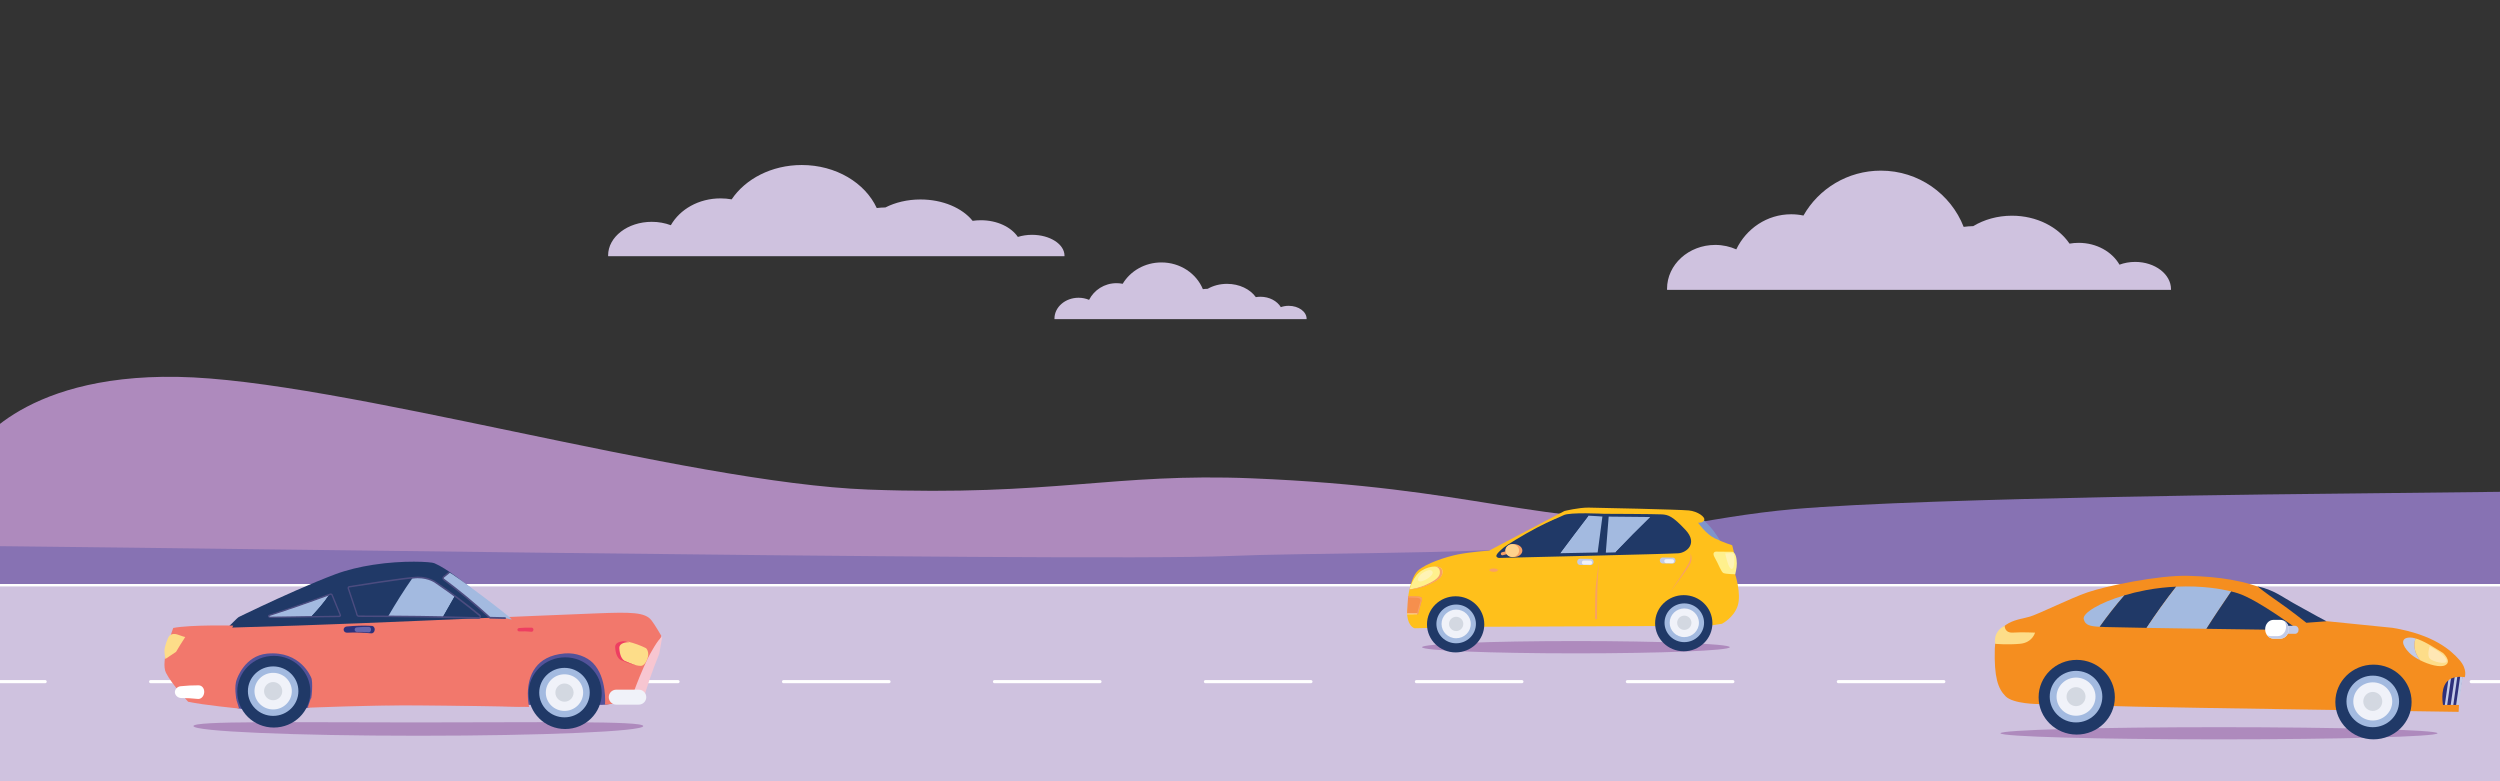<?xml version="1.0" encoding="UTF-8"?>
<svg xmlns="http://www.w3.org/2000/svg" xmlns:xlink="http://www.w3.org/1999/xlink" id="Layer_1" viewBox="0 0 1920 600">
  <rect x="0" y="0" width="1920" height="600" fill="#333333" stroke="none"/>
  <defs>
    <style>.cls-1{fill:#cfc2df;}.cls-1,.cls-2,.cls-3,.cls-4,.cls-5,.cls-6,.cls-7,.cls-8,.cls-9,.cls-10,.cls-11,.cls-12,.cls-13,.cls-14,.cls-15,.cls-16,.cls-17,.cls-18,.cls-19,.cls-20,.cls-21,.cls-22,.cls-23,.cls-24,.cls-25,.cls-26,.cls-27{stroke-width:0px;}.cls-2{fill:#2e317b;}.cls-28{clip-path:url(#clippath);}.cls-3{fill:none;}.cls-4{fill:#ffe7b4;}.cls-5{fill:#203967;}.cls-6{fill:#ffc01b;}.cls-7{fill:#c3cbe7;}.cls-8{fill:#f58e1f;}.cls-9{fill:#4c4c80;}.cls-10{fill:#525299;}.cls-11{fill:#fddd89;}.cls-12{fill:#ae8abd;}.cls-13{fill:#8772b3;}.cls-14{fill:#fff08d;}.cls-15{fill:#f7c6d1;}.cls-16{fill:#f2786c;}.cls-17{fill:#ee3e61;}.cls-18{fill:#a3bae0;}.cls-19{fill:#f68f4d;}.cls-20{fill:#6766ad;}.cls-21{fill:#f8a065;}.cls-22{fill:#fff3b5;}.cls-23{fill:#fff;}.cls-24{fill:#f0f2f9;}.cls-25{fill:#d3d8e1;}.cls-26{fill:#ffd28c;}.cls-27{fill:#7f94cb;}</style>
    <clipPath id="clippath">
      <rect class="cls-3" x="-5.24" y="-288.11" width="1928.45" height="997.02"></rect>
    </clipPath>
  </defs>
  <g id="road">
    <rect class="cls-1" x="-1943.1" y="500.03" width="1944.86" height="121"></rect>
  </g>
  <g class="cls-28">
    <g id="clouds">
      <path class="cls-1" d="M1317.33,188.1c5.8,0,11.26,1.25,16.14,3.41,7.66-15.95,23.63-26.95,42.13-26.95,3.24,0,6.4.33,9.45.98,11.67-20.58,33.92-34.49,59.45-34.49,28.99,0,53.74,17.93,63.59,43.19,2.4-.33,4.85-.54,7.34-.57,8.36-5.03,18.62-8.01,29.74-8.01,19,0,35.54,8.65,44.23,21.45,2.27-.4,4.62-.61,7.03-.61,13.77,0,25.64,6.84,31.34,16.76,3.63-1.34,7.7-2.12,12.01-2.12,15.22,0,27.56,9.4,27.56,20.99l-.03.48h-386.99l-.04-.77c0-18.64,16.58-33.74,37.04-33.74Z"></path>
      <path class="cls-1" d="M828.34,228.67c2.9,0,5.63.59,8.08,1.62,3.84-7.58,11.82-12.81,21.08-12.81,1.62,0,3.2.16,4.73.47,5.84-9.78,16.97-16.4,29.75-16.4,14.5,0,26.89,8.52,31.82,20.53,1.2-.16,2.43-.26,3.67-.27,4.18-2.39,9.32-3.81,14.88-3.81,9.5,0,17.78,4.11,22.13,10.2,1.14-.19,2.31-.29,3.52-.29,6.89,0,12.83,3.25,15.68,7.97,1.82-.64,3.85-1.01,6.01-1.01,7.61,0,13.79,4.47,13.79,9.98l-.02.23h-193.62l-.02-.37c0-8.86,8.3-16.04,18.53-16.04Z"></path>
      <path class="cls-1" d="M500.59,170.36c5.25,0,10.19.95,14.62,2.61,6.94-12.2,21.39-20.61,38.15-20.61,2.93,0,5.8.26,8.56.75,10.57-15.74,30.71-26.38,53.84-26.38,26.25,0,48.66,13.71,57.58,33.03,2.18-.25,4.39-.41,6.65-.44,7.57-3.84,16.86-6.13,26.93-6.13,17.2,0,32.19,6.62,40.05,16.41,2.06-.3,4.19-.46,6.37-.46,12.47,0,23.22,5.23,28.38,12.82,3.29-1.03,6.97-1.62,10.87-1.62,13.78,0,24.95,7.19,24.95,16.05l-.03.37h-350.44l-.04-.59c0-14.25,15.02-25.81,33.54-25.81Z"></path>
    </g>
    <path id="hill" class="cls-12" d="M-21.44,348.05s33.71-60.75,157.83-58.62c124.12,2.13,389.52,81.35,530.7,86.57,141.18,5.22,188.71-12.98,294.34-8.65,173.39,7.11,213.36,35.84,351.28,33.32,62.43-1.14,144.59-15.29,211.41-14.64,80.79.78,140.87,22.2,183.03,33.53,77.03,20.7,121.47,31.4,121.47,31.4H-20.79l-.65-102.9Z"></path>
    <g id="road-2">
      <path class="cls-13" d="M1790.51,379.16s-309.63,2.78-413.04,11.85c-66.75,5.86-128.59,23.24-195.33,29.17-59.19,5.26-181.42,4.38-237.91,6.82-112.58,4.86-956.43-8.87-1002.64-7.87l.51,144.17,2000.82,7.4v-193.24l-152.4,1.7Z"></path>
      <g id="road-3">
        <rect class="cls-1" x="-56.08" y="450.29" width="2002.74" height="160.39"></rect>
        <path class="cls-23" d="M1929.13,448.52H-39.66c-.13.66-.26,1.33-.39,1.99h1969.18v-1.99Z"></path>
        <path class="cls-23" d="M34.67,524.71H-5.24c-.67,0-1.21-.54-1.21-1.21s.54-1.21,1.21-1.21h39.92c.67,0,1.21.54,1.21,1.21s-.54,1.21-1.21,1.21Z"></path>
        <path class="cls-23" d="M1816.9,524.71h-81.01c-.67,0-1.21-.54-1.21-1.21s.54-1.21,1.21-1.21h81.01c.67,0,1.21.54,1.21,1.21s-.54,1.21-1.21,1.21ZM1654.88,524.71h-81.01c-.67,0-1.21-.54-1.21-1.21s.54-1.21,1.21-1.21h81.01c.67,0,1.21.54,1.21,1.21s-.54,1.21-1.21,1.21ZM1492.86,524.71h-81.01c-.67,0-1.21-.54-1.21-1.21s.54-1.21,1.21-1.21h81.01c.67,0,1.21.54,1.21,1.21s-.54,1.21-1.21,1.21ZM1330.84,524.71h-81.01c-.67,0-1.21-.54-1.21-1.21s.54-1.21,1.21-1.21h81.01c.67,0,1.21.54,1.21,1.21s-.54,1.21-1.21,1.21ZM1168.82,524.71h-81.01c-.67,0-1.21-.54-1.21-1.21s.54-1.21,1.21-1.21h81.01c.67,0,1.21.54,1.21,1.21s-.54,1.21-1.21,1.21ZM1006.8,524.71h-81.01c-.67,0-1.21-.54-1.21-1.21s.54-1.21,1.21-1.21h81.01c.67,0,1.21.54,1.21,1.21s-.54,1.21-1.21,1.21ZM844.78,524.71h-81.01c-.67,0-1.21-.54-1.21-1.21s.54-1.21,1.21-1.21h81.01c.67,0,1.21.54,1.21,1.21s-.54,1.21-1.21,1.21ZM682.76,524.71h-81.01c-.67,0-1.21-.54-1.21-1.21s.54-1.21,1.21-1.21h81.01c.67,0,1.21.54,1.21,1.21s-.54,1.21-1.21,1.21ZM520.73,524.71h-81.01c-.67,0-1.21-.54-1.21-1.21s.54-1.21,1.21-1.21h81.01c.67,0,1.21.54,1.21,1.21s-.54,1.21-1.21,1.21ZM358.71,524.71h-81.01c-.67,0-1.21-.54-1.21-1.21s.54-1.21,1.21-1.21h81.01c.67,0,1.21.54,1.21,1.21s-.54,1.21-1.21,1.21ZM196.69,524.71h-81.01c-.67,0-1.21-.54-1.21-1.21s.54-1.21,1.21-1.21h81.01c.67,0,1.21.54,1.21,1.21s-.54,1.21-1.21,1.21Z"></path>
        <path class="cls-23" d="M1937.83,524.71h-39.92c-.67,0-1.21-.54-1.21-1.21s.54-1.21,1.21-1.21h39.92c.67,0,1.21.54,1.21,1.21s-.54,1.21-1.21,1.21Z"></path>
      </g>
    </g>
    <path class="cls-12" d="M148.55,557.62c0,4.11,77.34,7.44,172.74,7.44s172.74-3.33,172.74-7.44-79.38-2.8-174.78-2.8-170.71-1.32-170.71,2.8Z"></path>
    <path class="cls-10" d="M375.08,517.66c0,13.07,10.59,23.66,23.66,23.66h63.65c13.07,0,23.66-10.59,23.66-23.66h0c0-13.07-10.59-23.66-23.66-23.66h-63.65c-13.07,0-23.66,10.59-23.66,23.66h0Z"></path>
    <path class="cls-10" d="M162.51,518.61c0,14.36,11.64,25.99,25.99,25.99h40.66c14.36,0,25.99-11.64,25.99-25.99h0c0-14.36-11.64-25.99-25.99-25.99h-40.66c-14.36,0-25.99,11.64-25.99,25.99h0Z"></path>
    <path class="cls-5" d="M173.91,482.52c1.04-.08,8.74-8.72,9.78-8.8,0,0,6.49-3.19,16.27-7.78,15.27-7.18,38.85-17.89,57.38-24.85,9.06-3.41,19.25-5.8,29.17-7.33,23.28-3.66,44.89-2.3,47.03-1.24,18.96,8.03,55.48,43.58,56.56,45.55-69.98-6.36-146.79,10.05-216.19,4.45Z"></path>
    <path class="cls-16" d="M179.13,480.45s-32.49-.78-46.09,1.82c-.11.64-10.13,25.86-5.53,34.53,4.49,8.91,16.99,21.95,16.96,22.14,11.5,2.53,39.18,5.21,39.18,5.21l-2.1-6.73-12.63-35.67,10.22-21.3Z"></path>
    <path class="cls-16" d="M500.26,476.35c-4.83-6.25-15.91-6.29-41.37-5.31-25.46.95-85.44,3.54-85.44,3.54-64.67,2.78-129.39,5.64-194.52,7.37-36.34.95-33.34,16.96-33.18,22.77,4.03,9.43,19.44,21.1,24.49,30.75,1.63.08,11.31,1.95,11.31,1.95,0,0-2.03-10.46.4-15.89.04-.1,5.82-17.9,23.16-19.55,25.85-2.47,33.89,18.43,33.9,18.46,1.42,2.48.72,17.73-1.3,19.98,55.02,2.34,113.42.05,168.62,2.53.01.04-4.22-17.97,4.92-30.22,4.16-5.57,11.08-9.94,22.42-10.89,8.73-.73,17.16,2.7,21.66,7.27,11.17,11.32,9.32,32.13,9.3,32.1,5.78-.23,20.16-3.84,25.95-4.08,4.27-9.73,6.22-14.35,10.46-24.38,2.29-8.08,4.56-16.23,6.83-24.45,0,0-4.78-8.33-7.59-11.95Z"></path>
    <path class="cls-18" d="M252.93,456.59c-15.59,5.77-30.92,11.09-46.01,15.96-.45.15-.67.52-.53.9.14.38.6.64,1.1.64,10.48-.16,20.98-.31,31.49-.44,4.88-5.31,9.9-10.76,13.95-17.06Z"></path>
    <path class="cls-5" d="M261.26,472.09c-2.06-5.13-4.14-10.2-6.25-15.22-.1-.23-.31-.42-.58-.52-.27-.1-.58-.1-.85,0-.21.08-.43.16-.64.24-4.05,6.29-9.07,11.74-13.95,17.06,7.14-.09,14.27-.18,21.41-.25,0,0,.01,0,.02,0,.58,0,1.01-.41.98-.9,0-.15-.06-.29-.14-.41Z"></path>
    <path class="cls-9" d="M260.46,473.95c-17.66.16-35.3.39-52.9.63-.74.01-1.44-.42-1.66-1.01-.23-.63.1-1.26.81-1.48,15.3-4.95,30.85-10.36,46.67-16.24.38-.14.82-.14,1.21,0,.41.15.75.45.91.83,2.1,5,4.17,10.07,6.22,15.18.12.2.19.42.2.64.05.8-.6,1.45-1.46,1.46ZM253.98,456.82c-.08,0-.15.02-.21.04-15.8,5.85-31.35,11.23-46.63,16.16-.19.06-.3.2-.26.32.05.13.27.27.55.26,17.62-.28,35.28-.55,52.95-.75.3,0,.51-.19.5-.35,0-.04-.01-.08-.04-.11-.02-.04-.04-.07-.06-.11-2.06-5.12-4.15-10.19-6.25-15.21-.04-.09-.13-.17-.26-.21-.08-.03-.18-.05-.28-.04Z"></path>
    <path class="cls-5" d="M268.32,450.64c-.3.05-.56.2-.72.42-.16.22-.2.49-.12.74,2.14,6.24,4.24,12.56,6.32,18.94.36,2.53,1.42,2.51,1.89,2.52,7.47.02,14.93.05,22.39.1,5.75-9.86,11.92-19.82,18.86-29.67-13.51,1.27-47.15,6.77-48.62,6.95Z"></path>
    <path class="cls-18" d="M335.06,447.61c-.2-.18-5.17-4.14-14.23-4.15-.93,0-2.27.08-3.88.23-6.94,9.86-13.11,19.82-18.86,29.67,14.02.1,28.04.28,42.02.56,2.99-5.34,6.07-10.74,9.24-16.2-4.71-3.48-9.48-6.85-14.29-10.12Z"></path>
    <path class="cls-5" d="M368.46,472.65c-6.27-5.18-12.65-10.15-19.12-14.93-3.17,5.46-6.26,10.86-9.24,16.2,9.22.19,18.44.42,27.63.7.01,0,.02,0,.03,0,.44,0,.84-.28,1-.72.17-.45.04-.96-.31-1.25Z"></path>
    <path class="cls-9" d="M367.74,475.3s-.02,0-.03,0c-30.53-.98-61.26-1.38-92-1.48-.88-.02-2.05-.35-2.43-3.03-2.07-6.34-4.17-12.62-6.3-18.82-.15-.43-.08-.89.19-1.26.24-.33.63-.56,1.06-.63,1.63-.18,43.76-7.17,52.61-7.24,9.21,0,14.32,4.05,14.52,4.23,11.41,7.74,22.54,16.07,33.38,25,.57.47.77,1.34.49,2.11-.26.69-.84,1.13-1.5,1.12ZM319.31,444.13c-11.28.67-49.35,6.88-50.91,7.06-.16.03-.3.11-.38.21-.03.05-.07.12-.04.21,2.13,6.25,4.24,12.57,6.31,18.96.31,2.1.96,2.11,1.36,2.12,30.78.03,61.54.35,92.12,1.25,0,.23,0,.45,0,.68,0-.23.02-.45.03-.68.26,0,.45-.16.51-.32.07-.21-.1-.37-.14-.4-10.84-8.96-21.98-17.3-33.4-25.07-.23-.2-5.09-4.07-13.98-4.08-.42,0-.92.01-1.49.04Z"></path>
    <path class="cls-18" d="M345.53,440.02c-.35-.23-.81-.2-1.16.09-1.23,1-2.46,1.99-3.68,2.98-.28.22-.45.57-.45.94,0,.36.15.7.42.9,12.12,9.03,23.9,18.78,35.31,29.27.16.15.37.23.58.24,3.85.08,7.69.17,11.54.27,0,0,4.82,1.09,4.83,1.09,1.02-.94-46.93-36.7-47.38-35.77Z"></path>
    <path class="cls-9" d="M388.15,474c-3.85-.1-7.71-.18-11.56-.26-.11,0-.22-.05-.3-.12-11.42-10.49-23.2-20.23-35.33-29.25-.12-.09-.19-.22-.18-.37,0-.14.08-.29.2-.39,1.22-.98,2.45-1.98,3.68-2.97.08-.06.53-.56.81-.67-.3-.3-.61-.83-1.4-.37-1.22.99-2.43,1.97-3.64,2.95-.43.35-.7.9-.71,1.49-.01.58.23,1.12.65,1.43,12.12,9.04,23.9,18.79,35.31,29.29.25.22.54.35.85.35,3.85.09,7.7.18,11.55.29.34,0,.46-.22.47-.49,0-.41-.23-.91-.39-.92Z"></path>
    <path class="cls-17" d="M409.66,483.75c-.09.88-.73,1.52-1.44,1.44-3.13-.32-6.29-.41-9.43-.27-.72.03-1.35-.49-1.42-1.18h0c-.07-.68.48-1.32,1.23-1.4,3.27-.33,6.57-.42,9.86-.27.75.03,1.3.79,1.21,1.67h0Z"></path>
    <path class="cls-2" d="M287.78,483.75c-.16,1.63-1.35,2.81-2.67,2.67-6.17-.63-12.38-.8-18.58-.5-1.33.06-2.5-.9-2.63-2.17h0c-.12-1.27.89-2.44,2.28-2.59,6.43-.65,12.91-.82,19.37-.5,1.39.06,2.39,1.46,2.23,3.09h0Z"></path>
    <path class="cls-11" d="M130.24,488.2c3.42-3.14,7.55.08,12.02,1.04-2.66,4.04-4.99,7.86-7.06,11.4-2.96,1.98-5.7,3.82-8.25,5.49,0-.01-.76-4.97-.64-6.88.09-2.39,2.38-9.63,3.93-11.06Z"></path>
    <path class="cls-23" d="M156.82,531.91c-.31,3.03-2.51,5.17-4.94,4.87-4.2-.46-8.43-.69-12.67-.69-2.45-.02-4.64-1.85-4.88-4.19h0c-.24-2.34,1.73-4.58,4.4-4.88,4.56-.48,9.15-.71,13.75-.69,2.7-.01,4.65,2.54,4.34,5.57h0Z"></path>
    <path class="cls-11" d="M496.24,497.84c-4.39-2.2-9.03-3.88-13.82-5.02.03-.15-8.5-.57-8.2,4.62.29,5.1,1.88,8.52,4.31,9.76,2.54.98,9.36,4.32,13.7,4.19.91-.03,1.84-.56,2.68-1.42,1.71-1.76,3.01-4.88,2.93-7.77-.05-1.62-.53-3.17-1.61-4.36Z"></path>
    <path class="cls-16" d="M238.73,536.35c28.84-1.52,56.01-.43,85.83.48,27.04.82,81.77,6.12,81.77,6.12,0,0-62.78-1.21-85.46-1.32-34.14-.16-84.6,1.91-84.6,1.91,0,0,1.63-4.78,2.46-7.19Z"></path>
    <path class="cls-15" d="M497.58,505.46c1.38-2.86,8-15.06,11.03-16.48-.03.35-2.31,12.88-2.34,13.23-5.53,13.37-9.59,25.54-12.51,36.28-2.34-2.12-4.89-3.94-7.6-5.48,2.81-7.94,6.76-17.89,11.42-27.55Z"></path>
    <path class="cls-20" d="M272.37,483.72c.09.93.91,1.63,1.84,1.61,2.97-.09,5.94.02,8.89.33.91.1,1.75-.76,1.86-1.95h0c.12-1.19-.59-2.2-1.57-2.23-3.14-.1-6.29,0-9.41.33-.98.11-1.7.97-1.6,1.89h0Z"></path>
    <path class="cls-5" d="M238.39,531.23c0,15.21-12.58,27.53-28.09,27.53s-28.09-12.33-28.09-27.53,12.58-27.53,28.09-27.53,28.09,12.33,28.09,27.53Z"></path>
    <ellipse class="cls-18" cx="209.78" cy="530.8" rx="19.39" ry="19"></ellipse>
    <path class="cls-24" d="M224.12,530.8c0,7.76-6.42,14.06-14.34,14.06s-14.34-6.29-14.34-14.06,6.42-14.06,14.34-14.06,14.34,6.29,14.34,14.06Z"></path>
    <path class="cls-25" d="M216.77,530.8c0,3.86-3.13,6.99-6.99,6.99s-6.99-3.13-6.99-6.99,3.13-6.99,6.99-6.99,6.99,3.13,6.99,6.99Z"></path>
    <ellipse class="cls-5" cx="434.04" cy="532.35" rx="28.09" ry="27.53"></ellipse>
    <ellipse class="cls-18" cx="433.52" cy="531.92" rx="19.39" ry="19"></ellipse>
    <path class="cls-24" d="M447.86,531.92c0,7.76-6.42,14.06-14.34,14.06s-14.34-6.29-14.34-14.06,6.42-14.06,14.34-14.06,14.34,6.29,14.34,14.06Z"></path>
    <path class="cls-25" d="M440.51,531.92c0,3.86-3.13,6.99-6.99,6.99s-6.99-3.13-6.99-6.99,3.13-6.99,6.99-6.99,6.99,3.13,6.99,6.99Z"></path>
    <path class="cls-24" d="M467.53,535.41c0,3.17,2.57,5.75,5.75,5.75h17.3c3.17,0,5.75-2.57,5.75-5.75h0c0-3.17-2.57-5.75-5.75-5.75h-17.3c-3.17,0-5.75,2.57-5.75,5.75h0Z"></path>
    <path class="cls-17" d="M480.65,492.52c.88.21,1.75.46,2.61.7-1.89-.07-7.87.32-7.61,4.68.29,5.1,1.88,8.52,4.31,9.76,1.62.63,4.96,2.2,8.3,3.23-4.18-.68-9.35-3.17-11.5-4-2.43-1.25-4.02-4.66-4.31-9.76-.3-5.19,8.22-4.77,8.19-4.62Z"></path>
    <path class="cls-12" d="M1536.37,563.15c0,2.58,75.14,4.67,167.83,4.67s167.83-2.09,167.83-4.67-75.14-4.67-167.83-4.67-167.83,2.09-167.83,4.67Z"></path>
    <path class="cls-2" d="M1883.66,517.32c-5.45,1.14-12.12,8.06-13.89,15.38-1.77,7.32-.17,11.08-.17,11.08l17.75-.68,4.18-25.82s-5.35-.49-7.87.03Z"></path>
    <path class="cls-7" d="M1881.83,518.22c-.5-.07-.96.28-1.03.77l-3.53,24.89c-.07.5.28.96.77,1.03.5.07.96-.28,1.03-.77l3.53-24.89c.07-.5-.28-.96-.77-1.03Z"></path>
    <path class="cls-7" d="M1886.62,516.9c-.54-.08-1.04.3-1.12.84l-3.79,26.69c-.08.54.3,1.04.84,1.12.54.08,1.04-.3,1.12-.84l3.79-26.69c.08-.54-.3-1.04-.84-1.12Z"></path>
    <path class="cls-7" d="M1890.71,517.48c-.54-.08-1.04.3-1.12.84l-3.79,26.69c-.08.54.3,1.04.84,1.12.54.08,1.04-.3,1.12-.84l3.79-26.69c.08-.54-.3-1.04-.84-1.12Z"></path>
    <path class="cls-8" d="M1532,498.13c.59-21.96,18.87-21.96,27.13-24.62,8.26-2.66,30.67-13.97,44.23-18.63,13.56-4.66,54.26-13.31,77.26-12.64,23,.67,43.64,3.33,62.51,11.98,18.87,8.65,33.61,21.83,33.61,21.83l60.75,6.12c31.85,5.32,44.82,17.3,51.31,24.62,6.49,7.32,4.13,13.31,4.13,13.31,0,0-9.44-2-14.15,3.99-4.72,5.99-2.56,17.31-2.56,17.31l12.28-.03-.28,5.34s-223.51-3.33-247.69-3.99c-24.18-.67-74.9-2-74.9-2,0,0-19.46,0-25.36-5.99-5.9-5.99-8.85-14.64-8.26-36.6Z"></path>
    <ellipse class="cls-5" cx="1822.83" cy="539.13" rx="29.28" ry="28.69"></ellipse>
    <ellipse class="cls-18" cx="1822.29" cy="538.69" rx="20.2" ry="19.8"></ellipse>
    <path class="cls-24" d="M1837.24,538.69c0,8.09-6.69,14.65-14.95,14.65s-14.95-6.56-14.95-14.65,6.69-14.65,14.95-14.65,14.95,6.56,14.95,14.65Z"></path>
    <path class="cls-25" d="M1829.58,538.69c0,4.03-3.26,7.29-7.29,7.29s-7.29-3.26-7.29-7.29,3.26-7.29,7.29-7.29,7.29,3.26,7.29,7.29Z"></path>
    <ellipse class="cls-5" cx="1594.93" cy="535.47" rx="29.28" ry="28.69"></ellipse>
    <ellipse class="cls-18" cx="1594.39" cy="535.03" rx="20.2" ry="19.8"></ellipse>
    <ellipse class="cls-24" cx="1594.39" cy="535.03" rx="14.95" ry="14.65"></ellipse>
    <path class="cls-25" d="M1601.68,535.03c0,4.02-3.26,7.29-7.29,7.29s-7.29-3.26-7.29-7.29,3.26-7.29,7.29-7.29,7.29,3.26,7.29,7.29Z"></path>
    <path class="cls-11" d="M1855.11,490.3c2.97.85,6.27,2.41,9.43,4.15,4.75,2.61,9.19,5.59,11.68,7.02,0,0,7.23,6.51,1.72,9.41-3.77,1.99-12.35-.27-19.38-3.87-3.69-4.92-5.48-10.49-3.46-16.72Z"></path>
    <path class="cls-7" d="M1851.02,489.62c1.24,0,2.63.26,4.09.68-2.02,6.22-.23,11.79,3.46,16.72-3.24-1.66-6.15-3.6-8.1-5.55-6.17-6.16-7.01-11.85.55-11.85Z"></path>
    <path class="cls-18" d="M1600.29,475.41c1.07,4.85,4.93,5.56,12.28,5.96,5.97-8.41,12.3-16.46,18.98-24.16-19.42,5.74-32.25,13.73-31.26,18.2Z"></path>
    <path class="cls-5" d="M1648.58,453.13c-.29.05-.57.12-.86.17-5.76,1.08-11.18,2.42-16.18,3.9-6.68,7.7-13.01,15.75-18.98,24.16,1.27.07,2.62.13,4.1.2,2.77.13,15.25.37,31.87.64,7.19-10.75,14.68-21.35,22.78-31.64-7.26.34-14.87,1.13-22.73,2.57Z"></path>
    <path class="cls-18" d="M1698.65,451.51c-8.16-1-17.41-1.41-27.33-.94-8.1,10.29-15.6,20.89-22.78,31.64,6.44.11,13.47.22,20.84.33,8.15.13,16.68.26,25.14.38,6.1-9.67,12.59-19.22,19.06-28.71-4.41-1.09-9.42-2.03-14.91-2.7Z"></path>
    <path class="cls-5" d="M1765.34,483.94s-31.5-23.69-47.04-28.43c-1.48-.45-3.08-.88-4.74-1.29-6.47,9.5-12.96,19.04-19.06,28.71,7.78.12,15.5.23,22.82.33,26.6.38,48.01.68,48.01.68Z"></path>
    <path class="cls-5" d="M1733.77,450.35s5.62,4.68,15.28,11.31c9.66,6.63,22.24,16.63,22.24,16.63l15.44-1.16s-9.77-5.15-25.58-14.03c-8.23-4.62-15.28-10.28-27.38-12.76Z"></path>
    <path class="cls-7" d="M1752.92,483.7c0,1.7,1.22,3.08,2.73,3.08h6.96c1.51,0,2.73-1.38,2.73-3.08h0c0-1.7-1.22-3.08-2.73-3.08h-6.96c-1.51,0-2.73,1.38-2.73,3.08h0Z"></path>
    <path class="cls-23" d="M1739.64,483.26c0,3.98,2.86,7.21,6.39,7.21h5.34c3.53,0,6.39-3.23,6.39-7.21h0c0-3.98-2.86-7.21-6.39-7.21h-5.34c-3.53,0-6.39,3.23-6.39,7.21h0Z"></path>
    <path class="cls-11" d="M1539.58,480.62s-.19,5.69,6.53,5.21c6.72-.47,16.8.03,16.8.03,0,0-1.91,7.74-11.66,8.59-9.76.86-18.96,0-18.96,0,0,0-.8-3.52.78-7.28.99-2.35,2.9-4.8,6.51-6.55Z"></path>
    <path class="cls-7" d="M1743.97,488.55h5.34c3.53,0,6.39-3.23,6.39-7.21,0-1.69-.45-3.34-1.68-4.65,2.39,1.22,3.75,3.78,3.75,6.57,0,3.98-2.86,7.21-6.39,7.21h-5.34c-2.03,0-3.82-1.09-4.99-2.75.88.51,1.86.83,2.92.83Z"></path>
    <path class="cls-4" d="M1871.71,499.62s7.32,4.79,7.32,7.96-10.88.67-13.06-1.94c-2.18-2.61,0-9.33,0-9.33l5.73,3.32Z"></path>
    <ellipse class="cls-12" cx="1210.32" cy="497.05" rx="118.18" ry="4.73"></ellipse>
    <path class="cls-27" d="M1304.87,396.75l-12.01-.12s4.2,9.49,11.88,13.28c7.67,3.79,16.35,5.4,16.35,5.4,0,0-3.83-6.5-7.45-10.5-3.1-3.42-6.56-6.9-8.77-8.06Z"></path>
    <path class="cls-6" d="M1201.53,392.44s10.87-2.67,18.46-2.6c7.59.08,70.11,1.5,76.97,2.17,6.86.67,12.96,5.1,11.85,7.47-1.11,2.37-4.72,1.94-4.72,1.94,0,0,6.06,8.81,12.89,12.05,6.84,3.25,13.32,5.3,13.32,5.3,0,0,2.45,7.97,2.38,15.13l-.07,7.15s4.91,15.04,1.93,24.21c-2.98,9.17-12.07,13.79-12.07,13.79l-10.14,1.59-175.14.73-50.79,1.14s-4.69-1.1-5.68-9.83c-.23-2,.25-3.57.44-6.47.18-2.76.05-6.82.59-9.83,1.36-7.61,3.84-15.14,7.27-18.18,6.2-5.5,21.27-10.52,30.77-12.41,9.5-1.89,23.91-2.94,23.91-2.94l57.84-30.42Z"></path>
    <path class="cls-5" d="M1151.05,428.5s131.7-3.05,138.04-3.58c6.34-.53,15.09-7.6,5.31-18.03-9.77-10.43-13.14-11.53-17.95-11.84-4.82-.31-44.58-.45-44.58-.45,0,0-26.52-1.41-31.1,1.1-2.18,1.2-10.29,4.23-20.34,9.51-11.03,5.79-24.04,13.87-25.7,15.37-1.58,1.44-3.65,3.14-4.75,4.62-1.1,1.48-1.23,2.74,1.05,3.29Z"></path>
    <path class="cls-19" d="M1081.42,457.89l7.22.24s4.02-.18,3.41,2.4c-.61,2.57-3.04,11.24-3.04,11.24l-8.35-.13s.21-2.76.34-6.46c.07-2.04.43-7.28.43-7.28Z"></path>
    <path class="cls-21" d="M1147.15,436.57c1.8.02,3.25.61,3.24,1.33,0,.72-1.47,1.28-3.27,1.27-1.8-.02-3.25-.61-3.24-1.33,0-.72,1.47-1.28,3.27-1.27Z"></path>
    <path class="cls-14" d="M1082.61,452.62s2.38-10.21,9.26-14.43c6.88-4.23,15.34-4.14,15.95.16.61,4.3-3,7-10.52,10.44-7.52,3.44-14.69,3.83-14.69,3.83Z"></path>
    <path class="cls-21" d="M1107.82,438.62c-.34-2.39-2.51-3.79-6.08-3.56,2.55.24,3.78,1.62,4.05,3.54.61,4.3-3,7-10.52,10.44-5.05,2.31-9.93,3.24-12.6,3.61-.04.14-.06.24-.06.24,0,0,7.17-.39,14.69-3.83,7.52-3.44,11.13-6.14,10.52-10.44Z"></path>
    <path class="cls-22" d="M1096.19,438.22s-3.42.96-5.75,3.7c-2.33,2.74-1.9,5.35,1.52,4.47,3.42-.88,8.24-4.37,8.35-6.36.11-1.99-1.97-2.71-4.13-1.81Z"></path>
    <path class="cls-18" d="M1230.65,396.71l-3.65,27.59-28.83.57c7.22-9.64,14.42-19.3,21.77-28.84,5.91.26,10.71.68,10.71.68Z"></path>
    <path class="cls-5" d="M1159.25,419.2c3.99-4.36,34.04-21.28,42.49-22.78,4.36-.78,11.91-.67,18.2-.39-7.35,9.53-14.54,19.19-21.77,28.84l-40.34.79s-2.57-2.09,1.42-6.45Z"></path>
    <path class="cls-18" d="M1267.53,397.08c-9.11,8.84-18.05,17.92-26.86,27.14-4.45.12-7.41.2-7.41.2l2.21-27.67,32.07.32Z"></path>
    <path class="cls-5" d="M1267.53,397.08l11.57.12s12.18,10.67,14.51,18.12c2.34,7.44-10.46,7.89-12.39,7.87-1.44-.01-27.45.68-40.55,1.04,8.81-9.22,17.75-18.3,26.86-27.14Z"></path>
    <path class="cls-7" d="M1223.9,431.61c-.01,1.32-.99,2.37-2.19,2.36l-8.31-.08c-1.2-.01-2.16-1.09-2.14-2.41h0c.01-1.32.99-2.37,2.19-2.36l8.31.08c1.2.01,2.16,1.09,2.14,2.41h0Z"></path>
    <path class="cls-24" d="M1222.71,432.13c0,.88-.66,1.58-1.46,1.57l-4.95-.05c-.8,0-1.44-.73-1.43-1.6h0c0-.88.66-1.58,1.46-1.57l4.95.05c.8,0,1.44.73,1.43,1.6h0Z"></path>
    <path class="cls-21" d="M1228.65,427.95s-3.07,18.13-3.4,26.4c-.32,8.27-.21,21.26-.21,21.26l1.51.02s-.15-7.39.23-22.79c.38-15.4,1.87-24.89,1.87-24.89Z"></path>
    <path class="cls-7" d="M1286.8,430.54c-.01,1.26-.95,2.27-2.09,2.26l-7.93-.08c-1.14-.01-2.06-1.04-2.05-2.3h0c.01-1.26.95-2.27,2.09-2.26l7.93.08c1.14.01,2.06,1.04,2.05,2.3h0Z"></path>
    <path class="cls-24" d="M1285.66,431.03c0,.84-.63,1.51-1.39,1.5l-4.73-.05c-.76,0-1.37-.69-1.36-1.53h0c0-.84.63-1.51,1.39-1.5l4.73.05c.76,0,1.37.69,1.36,1.53h0Z"></path>
    <path class="cls-21" d="M1152.68,425.6c.17.63.81,1,1.44.83l3.25-.86c.63-.17,1-.81.83-1.44h0c-.17-.63-.81-1-1.44-.83l-3.25.86c-.63.17-1,.81-.83,1.44h0Z"></path>
    <path class="cls-21" d="M1169.17,422.91c-.03,2.74-2.96,4.94-6.56,4.9-3.59-.04-6.48-2.29-6.46-5.03.03-2.74,2.96-4.94,6.56-4.9,3.59.04,6.48,2.29,6.46,5.03Z"></path>
    <path class="cls-26" d="M1166.64,422.88c-.03,2.74-2.4,4.94-5.29,4.91-2.89-.03-5.22-2.28-5.19-5.02.03-2.74,2.4-4.94,5.29-4.92,2.89.03,5.22,2.28,5.19,5.02Z"></path>
    <path class="cls-21" d="M1298.23,425.01s1.63,2.71.46,6.49c-.14.45-.32.91-.54,1.39-2.12,4.48-15.81,22.32-15.81,22.32,0,0,12.66-18.58,14.7-22.86,2.04-4.28,1.19-7.34,1.19-7.34Z"></path>
    <path class="cls-14" d="M1330.79,423.77l-12.77-.13s-3.86-.04-1.01,4.76c2.84,4.8,4.76,10.89,6.62,11.71,1.85.81,8.99.94,8.99.94,0,0,1.32-4.87,1.26-8.24-.06-3.72-.7-7.9-3.09-9.04Z"></path>
    <path class="cls-22" d="M1325,425.1s6.14-.98,6.66.62c.31.95.53,4.82.11,7.76-.29,2.01-.88,3.58-1.95,3.46-1.24-.15-2.38-2.78-3.24-5.53-.97-3.08-1.58-6.3-1.58-6.3Z"></path>
    <ellipse class="cls-5" cx="1293.13" cy="478.62" rx="22" ry="21.56"></ellipse>
    <path class="cls-18" d="M1278.36,478.29c0,8.22,6.8,14.88,15.18,14.88s15.18-6.66,15.18-14.88-6.8-14.88-15.18-14.88-15.18,6.66-15.18,14.88Z"></path>
    <path class="cls-24" d="M1282.31,478.29c0,6.08,5.03,11.01,11.23,11.01s11.23-4.93,11.23-11.01-5.03-11.01-11.23-11.01-11.23,4.93-11.23,11.01Z"></path>
    <path class="cls-25" d="M1288.06,478.29c0,3.02,2.45,5.48,5.48,5.48s5.48-2.45,5.48-5.48-2.45-5.48-5.48-5.48-5.48,2.45-5.48,5.48Z"></path>
    <ellipse class="cls-5" cx="1117.93" cy="479.5" rx="22" ry="21.56"></ellipse>
    <ellipse class="cls-18" cx="1118.33" cy="479.17" rx="15.18" ry="14.88"></ellipse>
    <path class="cls-24" d="M1107.1,479.17c0,6.08,5.03,11.01,11.23,11.01s11.23-4.93,11.23-11.01-5.03-11.01-11.23-11.01-11.23,4.93-11.23,11.01Z"></path>
    <path class="cls-25" d="M1112.86,479.17c0,3.02,2.45,5.48,5.48,5.48s5.48-2.45,5.48-5.48-2.45-5.48-5.48-5.48-5.48,2.45-5.48,5.48Z"></path>
    <polygon class="cls-22" points="1080.65 471.22 1088.89 471.22 1088.15 471.76 1080.57 471.83 1080.65 471.22"></polygon>
    <path class="cls-21" d="M1090.93,461.47c.61-2.57-3.41-2.4-3.41-2.4l-6.16-.2c.04-.59.06-.97.06-.97l7.22.24s4.02-.18,3.41,2.4c-.61,2.57-3.04,11.24-3.04,11.24h-.86c.64-2.32,2.29-8.25,2.78-10.31Z"></path>
  </g>
</svg>
